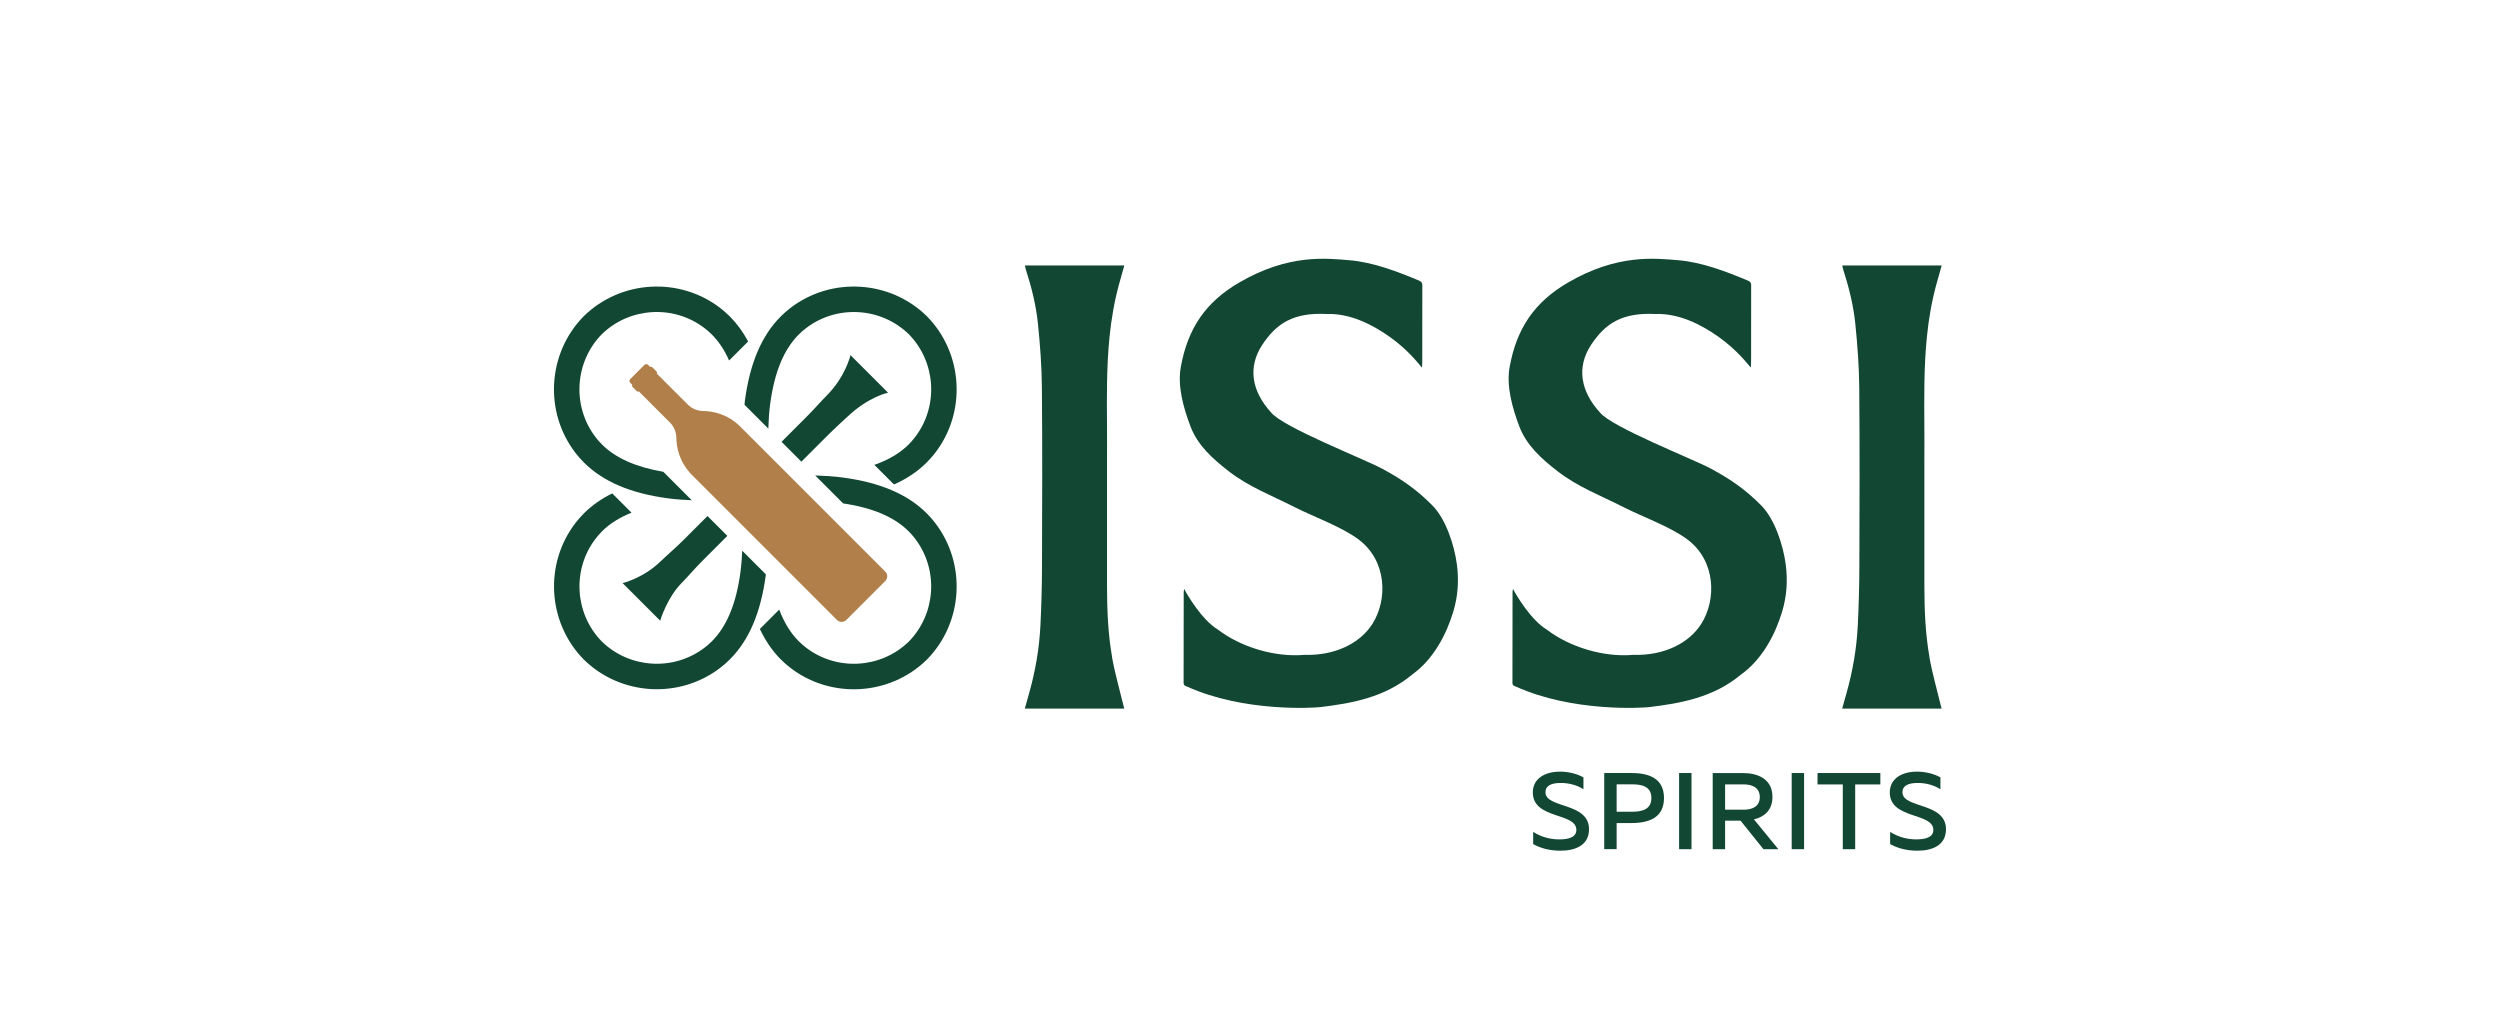 <?xml version="1.0" encoding="UTF-8"?> <svg xmlns="http://www.w3.org/2000/svg" id="Layer_1" data-name="Layer 1" viewBox="0 0 479.87 197.44"><defs><style> .cls-1 { fill: #b17f4a; } .cls-2 { fill: #124734; } </style></defs><path class="cls-2" d="M370.35,126.08c-.79-4.48-.96-9.04-.97-13.59-.01-4.4,0-24.36,0-24.41.02-1.97,0-3.95,0-5.92-.04-5.83-.1-11.65.48-17.47.35-3.51.95-6.98,1.9-10.39.31-1.11.62-2.21.94-3.34h-19.08c.07.29.1.54.18.78,1.09,3.39,1.96,6.84,2.32,10.37.42,4.11.73,8.26.76,12.39.1,11.44.06,22.88.02,34.32-.01,3.73-.12,7.47-.3,11.2-.22,4.47-.98,8.87-2.21,13.18-.27.93-.52,1.87-.79,2.82h19.1c-.05-.17-.09-.29-.12-.41-.76-3.17-1.68-6.32-2.25-9.53Z"></path><path class="cls-2" d="M213.46,126.08c-.79-4.48-.96-9.04-.97-13.59-.01-4.4,0-24.36,0-24.41.02-1.97,0-3.95,0-5.92-.04-5.83-.1-11.65.48-17.47.35-3.51.95-6.98,1.9-10.39.31-1.11.62-2.21.94-3.34h-19.08c.07.29.1.54.18.78,1.09,3.39,1.96,6.84,2.32,10.37.42,4.11.73,8.26.76,12.39.1,11.44.06,22.88.02,34.32-.01,3.73-.12,7.47-.3,11.2-.22,4.47-.98,8.87-2.21,13.18-.27.93-.52,1.87-.79,2.82h19.1c-.05-.17-.09-.29-.12-.41-.76-3.17-1.68-6.32-2.25-9.53Z"></path><path class="cls-2" d="M290.97,131.79c-.36-.12-.66-.25-.66-.71.02-5.3.02-12.16.02-17.46,0-.09.03-.32.08-.59.57,1.11,3.41,5.98,6.49,7.82,4.32,3.33,10.9,5.35,16.59,4.85,5.88.18,10.71-2.21,13.09-5.99,2.88-4.58,2.8-11.96-2.59-16.09-3.22-2.46-8.7-4.41-12.37-6.28-4.4-2.23-8.74-3.87-12.59-6.84-3.18-2.45-6.01-5.03-7.38-8.6-1.35-3.54-2.55-7.77-1.88-11.45,1.34-7.43,4.79-12.48,11.2-16.21,9.54-5.57,16.83-4.64,21.15-4.29,4.6.38,9.2,2.17,13.38,3.91.5.21.63.46.63.9-.01,3.73,0,10.18-.01,13.91,0,.24,0,1.53-.06,1.89-.56-.62-2.55-3.3-6.07-5.82s-7.81-4.63-12.27-4.47c-6.39-.31-9.61,1.84-12.3,5.9-2.85,4.31-2.04,8.94,1.68,13,2.18,2.8,17.77,8.89,21.31,10.79,3.84,2.06,6.74,4.1,9.72,7.13,2.49,2.57,4.12,7.41,4.63,11.22.41,3.07.22,6.06-.67,9.04-1.33,4.46-3.85,9.23-7.91,12.13-5.34,4.46-11.72,5.52-17.55,6.24-1.4.17-14.74,1-25.66-3.93Z"></path><path class="cls-2" d="M227.85,131.79c-.36-.12-.66-.25-.66-.71.02-5.3.02-12.16.02-17.46,0-.09.03-.32.08-.59.57,1.11,3.41,5.98,6.49,7.82,4.32,3.33,10.9,5.35,16.59,4.85,5.88.18,10.71-2.21,13.09-5.99,2.88-4.58,2.8-11.96-2.59-16.09-3.22-2.46-8.7-4.41-12.37-6.28-4.4-2.23-8.74-3.87-12.59-6.84-3.18-2.45-6.01-5.03-7.38-8.6-1.35-3.54-2.55-7.77-1.88-11.45,1.34-7.43,4.79-12.48,11.2-16.21,9.54-5.57,16.83-4.64,21.15-4.29,4.6.38,9.2,2.17,13.38,3.91.5.21.63.46.63.9-.01,3.73,0,10.18-.01,13.91,0,.24,0,1.53-.06,1.89-.56-.62-2.55-3.3-6.07-5.82s-7.81-4.63-12.27-4.47c-6.39-.31-9.61,1.84-12.3,5.9-2.85,4.31-2.04,8.94,1.68,13,2.18,2.8,17.77,8.89,21.31,10.79,3.84,2.06,6.74,4.1,9.72,7.13,2.49,2.57,4.12,7.41,4.63,11.22.41,3.07.22,6.06-.67,9.04-1.33,4.46-3.85,9.23-7.91,12.13-5.34,4.46-11.72,5.52-17.55,6.24-1.4.17-14.74,1-25.66-3.93Z"></path><g><path class="cls-2" d="M126.93,107.62c-3.33,3.33-7.42,4.31-7.42,4.31l7.21,7.21s1.29-4.41,4.18-7.3c1.04-1.04,2.34-2.61,4.19-4.46l4.52-4.52-3.81-3.81-4.52,4.52c-1.77,1.77-3.31,3.03-4.34,4.06Z"></path><path class="cls-2" d="M162.64,80.01c4.13-3.91,7.82-4.63,7.82-4.63l-7.21-7.21s-.93,4.11-4.56,7.75c-1.13,1.13-2.33,2.54-3.81,4.02l-4.87,4.87,3.81,3.81,4.87-4.87c1.58-1.58,2.93-2.78,3.94-3.74Z"></path><path class="cls-2" d="M142.9,77.69l4.58,4.58c.05-1.62.15-3.21.35-4.7.81-6.1,2.61-10.48,5.5-13.37.42-.42.88-.83,1.36-1.19,5.93-4.57,14.43-4.06,19.77,1.16,5.23,5.35,5.73,13.84,1.16,19.77-.37.48-.77.93-1.19,1.36h0c-1.68,1.68-3.87,2.97-6.6,3.93l3.65,3.65.21.08c2.43-1.11,4.5-2.49,6.2-4.2h0c.57-.57,1.11-1.19,1.61-1.83,6.05-7.86,5.38-19.12-1.56-26.2l-.02-.02-.02-.02c-7.08-6.94-18.34-7.61-26.2-1.56-.64.49-1.26,1.04-1.83,1.61-3.68,3.68-5.93,8.97-6.89,16.18-.03.25-.05.51-.07.77Z"></path><path class="cls-2" d="M112.08,88.77c3.68,3.68,8.97,5.93,16.18,6.89,1.45.19,2.97.3,4.52.36l-5.46-5.46h0c-5.28-.91-9.16-2.63-11.79-5.26-.42-.42-.83-.88-1.19-1.36-4.57-5.93-4.06-14.43,1.16-19.77,5.35-5.23,13.84-5.73,19.77-1.16.48.37.93.77,1.36,1.19h0c1.34,1.34,2.44,3,3.32,5l3.6-3.6.03-.11c-.98-1.81-2.14-3.39-3.49-4.75h0c-.57-.57-1.19-1.11-1.83-1.61-7.86-6.05-19.12-5.38-26.2,1.56l-.02.02-.02.02c-6.94,7.08-7.61,18.34-1.56,26.2.49.64,1.04,1.26,1.61,1.83Z"></path><path class="cls-2" d="M179.5,100.37c-.49-.64-1.04-1.26-1.61-1.83-3.68-3.68-8.97-5.93-16.18-6.89-1.67-.22-3.44-.33-5.24-.39l5.36,5.36c5.7.86,9.84,2.62,12.6,5.38.42.42.83.88,1.19,1.36,4.57,5.93,4.06,14.43-1.16,19.77-5.35,5.23-13.84,5.73-19.77,1.16-.48-.37-.93-.77-1.36-1.19-1.57-1.57-2.82-3.6-3.76-6.09l-3.72,3.72c1.08,2.27,2.4,4.22,4.02,5.84.57.57,1.19,1.11,1.83,1.61,7.86,6.05,19.12,5.38,26.2-1.56l.02-.02.02-.02c6.94-7.08,7.61-18.34,1.56-26.2Z"></path><path class="cls-2" d="M147.01,110.25l-4.54-4.54c-.06,1.38-.16,2.74-.33,4.02-.81,6.1-2.61,10.48-5.5,13.37-.42.42-.88.83-1.36,1.19-5.93,4.57-14.43,4.06-19.77-1.16-5.23-5.35-5.73-13.84-1.16-19.77.37-.48.77-.93,1.19-1.36,1.48-1.48,3.37-2.67,5.68-3.59l-3.66-3.66-.07-.03c-2.09,1.04-3.9,2.3-5.41,3.82-.57.57-1.11,1.19-1.61,1.83-6.05,7.86-5.38,19.12,1.56,26.2l.02.02.02.02c7.08,6.94,18.34,7.61,26.2,1.56.64-.49,1.26-1.04,1.83-1.61,3.68-3.68,5.93-8.97,6.89-16.18,0-.04,0-.09.01-.13Z"></path></g><path class="cls-1" d="M134.94,78.89c-1.1-.01-2.14-.47-2.92-1.24l-5.97-5.97c.09-.11.08-.26-.02-.36l-.85-.85c-.1-.1-.26-.1-.36-.02l-.41-.41c-.2-.2-.52-.2-.71,0l-2.73,2.73c-.2.2-.2.52,0,.71l.41.41c-.09.11-.08.26.02.36l.85.85c.1.1.26.1.36.02l5.97,5.97c.78.78,1.23,1.82,1.24,2.92.02,1.74.5,4.65,3.03,7.19l27.8,27.8c.5.5,1.3.5,1.8,0l7.48-7.48c.5-.5.5-1.3,0-1.8l-27.8-27.8c-2.54-2.54-5.45-3.01-7.19-3.03Z"></path><g><path class="cls-2" d="M299.37,148.11c1.67,0,3.38.42,4.57,1.11v2.28c-1.19-.79-2.82-1.23-4.39-1.21-1.78,0-2.9.52-2.9,1.78,0,3.15,8.36,1.88,8.36,7.1,0,3.07-2.61,4.14-5.54,4.12-1.96,0-3.74-.46-5.18-1.27v-2.34c1.59,1.02,3.34,1.44,5.01,1.44,1.88,0,3.28-.44,3.28-1.82,0-3.38-8.36-2-8.36-7.19,0-2.69,2.38-3.99,5.14-3.99Z"></path><path class="cls-2" d="M313.15,148.38c3.47,0,6.25,1.09,6.25,4.8s-2.78,4.8-6.25,4.8h-2.84v5.01h-2.38v-14.62h5.22ZM313.28,150.55h-2.97v5.26h2.97c2.01,0,3.7-.5,3.7-2.63s-1.67-2.63-3.7-2.63Z"></path><path class="cls-2" d="M324.68,148.38v14.62h-2.38v-14.62h2.38Z"></path><path class="cls-2" d="M328.75,163.01v-14.62h5.85c2.74,0,5.62,1.09,5.62,4.57,0,2.61-1.63,3.86-3.55,4.32l4.68,5.72h-2.86l-4.39-5.47h-2.97v5.47h-2.38ZM331.13,155.42h3.57c1.57,0,3.09-.56,3.09-2.42s-1.52-2.44-3.09-2.44h-3.57v4.87Z"></path><path class="cls-2" d="M346.29,148.38v14.62h-2.38v-14.62h2.38Z"></path><path class="cls-2" d="M360.93,148.38v2.19h-4.83v12.43h-2.38v-12.43h-4.85v-2.19h12.05Z"></path><path class="cls-2" d="M367.89,148.11c1.67,0,3.38.42,4.57,1.11v2.28c-1.19-.79-2.82-1.23-4.39-1.21-1.78,0-2.9.52-2.9,1.78,0,3.15,8.36,1.88,8.36,7.1,0,3.07-2.61,4.14-5.54,4.12-1.96,0-3.74-.46-5.18-1.27v-2.34c1.59,1.02,3.34,1.44,5.01,1.44,1.88,0,3.28-.44,3.28-1.82,0-3.38-8.36-2-8.36-7.19,0-2.69,2.38-3.99,5.14-3.99Z"></path></g></svg> 